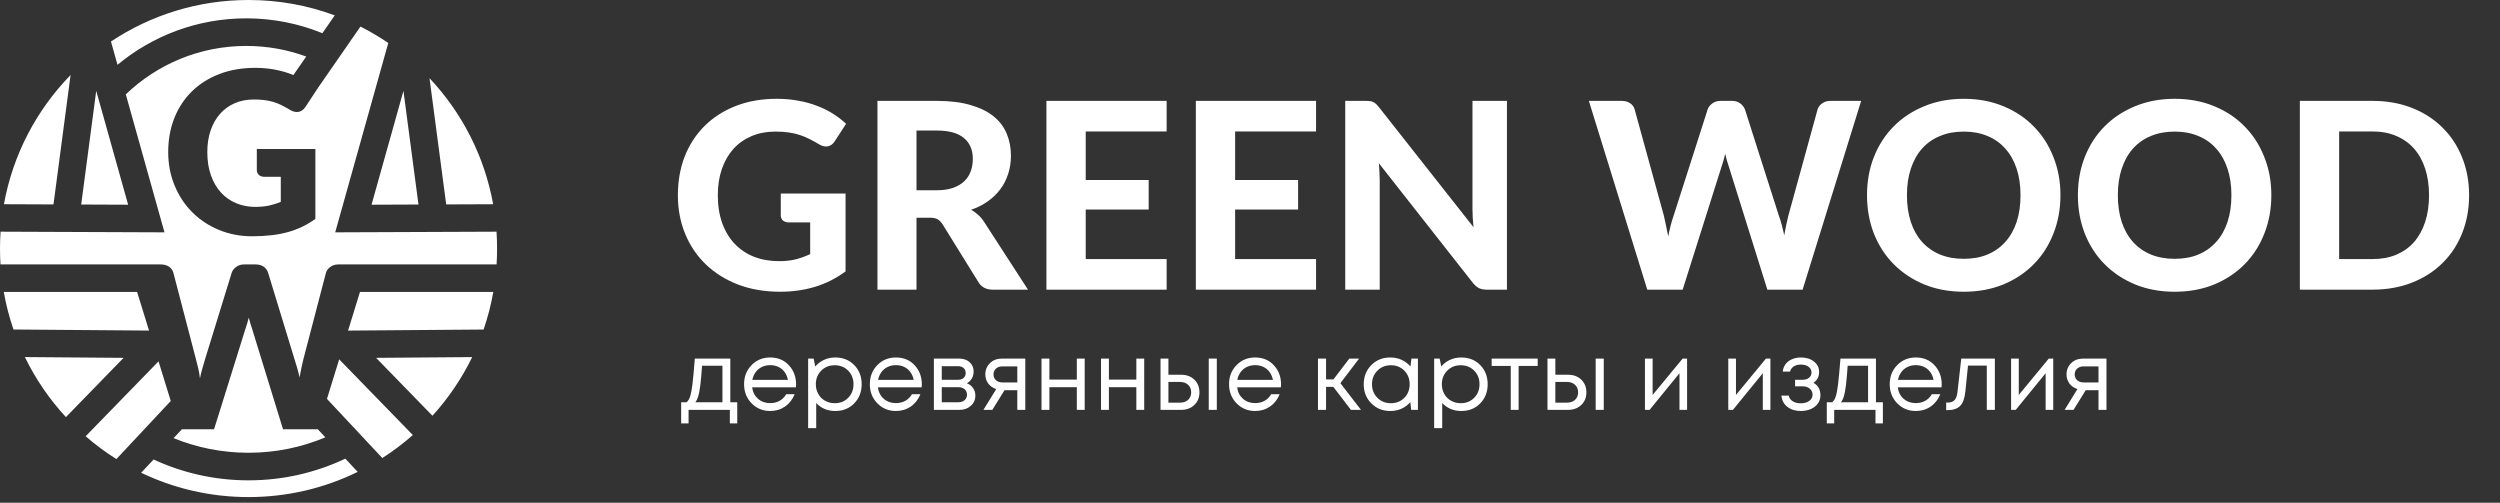 <svg width="184" height="37" viewBox="0 0 184 37" fill="none" xmlns="http://www.w3.org/2000/svg">
<rect x="0" y="0" width="184" height="37" fill="#333333" stroke="none"/>
<path fill-rule="evenodd" clip-rule="evenodd" d="M29.694 6.688L30.8 15.053L27.345 15.067L29.694 6.688ZM18.786 15.227C18.276 15.227 17.807 15.135 17.377 14.955C16.948 14.775 16.576 14.514 16.263 14.17C15.949 13.826 15.703 13.405 15.525 12.906C15.347 12.406 15.258 11.835 15.258 11.192C15.258 10.61 15.339 10.08 15.5 9.606C15.661 9.131 15.891 8.726 16.188 8.388C16.485 8.05 16.842 7.786 17.264 7.601C17.685 7.415 18.16 7.323 18.686 7.323C18.969 7.323 19.224 7.337 19.451 7.365C19.679 7.393 19.895 7.437 20.1 7.498C20.306 7.559 20.508 7.637 20.705 7.734C20.902 7.831 21.11 7.945 21.332 8.078C21.509 8.188 21.681 8.244 21.848 8.244C21.975 8.244 22.094 8.211 22.203 8.144C22.311 8.078 22.402 7.986 22.48 7.87L23.295 6.633L23.291 6.629L26.529 1.955C27.24 2.314 27.924 2.718 28.577 3.163L24.671 17.1L36.544 17.052C36.571 17.462 36.585 17.876 36.585 18.293C36.585 18.684 36.573 19.072 36.549 19.458H25.252V19.462H24.906C24.674 19.462 24.474 19.523 24.307 19.648C24.141 19.77 24.036 19.911 23.991 20.075L22.327 26.447C22.278 26.642 22.23 26.852 22.183 27.077C22.136 27.299 22.089 27.535 22.045 27.782C21.995 27.529 21.937 27.293 21.87 27.072C21.803 26.85 21.739 26.642 21.678 26.447L19.732 20.075C19.671 19.884 19.563 19.734 19.405 19.625C19.247 19.517 19.044 19.462 18.8 19.462H17.968C17.735 19.462 17.538 19.526 17.375 19.651C17.211 19.776 17.103 19.917 17.053 20.075L15.09 26.445C15.029 26.653 14.965 26.872 14.898 27.105C14.832 27.335 14.771 27.582 14.716 27.845C14.688 27.59 14.646 27.343 14.591 27.108C14.535 26.875 14.48 26.653 14.424 26.445L12.76 20.075C12.71 19.889 12.605 19.742 12.441 19.628C12.278 19.517 12.073 19.462 11.829 19.462H11.523V19.458H0.036C0.012 19.072 0 18.684 0 18.293C0 17.875 0.014 17.462 0.042 17.052L12.105 17.1L9.259 6.945C11.56 4.737 14.685 3.381 18.126 3.381C19.677 3.381 21.163 3.657 22.538 4.161L21.593 5.525C21.542 5.504 21.49 5.483 21.437 5.463C21.063 5.318 20.652 5.202 20.209 5.119C19.765 5.036 19.291 4.994 18.786 4.994C17.81 4.994 16.928 5.147 16.138 5.451C15.347 5.757 14.674 6.184 14.116 6.733C13.559 7.285 13.129 7.936 12.829 8.693C12.53 9.453 12.38 10.282 12.38 11.186C12.38 12.077 12.538 12.897 12.852 13.657C13.165 14.414 13.598 15.069 14.15 15.62C14.701 16.173 15.353 16.605 16.107 16.918C16.862 17.232 17.683 17.39 18.57 17.39C19.063 17.39 19.526 17.365 19.956 17.315C20.386 17.268 20.791 17.19 21.171 17.087C21.551 16.982 21.909 16.849 22.244 16.688C22.58 16.527 22.901 16.336 23.212 16.111V10.967H18.902V12.514C18.902 12.659 18.952 12.778 19.052 12.872C19.152 12.967 19.291 13.014 19.468 13.014H20.666V14.861C20.4 14.971 20.117 15.06 19.818 15.127C19.518 15.193 19.174 15.227 18.786 15.227ZM24.638 1.131L23.728 2.444C22 1.739 20.108 1.35 18.126 1.35C14.523 1.35 11.22 2.635 8.649 4.77L8.168 3.055C11.067 1.125 14.548 0 18.293 0C20.524 0 22.661 0.4 24.638 1.131ZM23.947 32.189C22.207 32.919 20.297 33.323 18.293 33.323C16.341 33.323 14.478 32.94 12.776 32.246L13.388 31.592H15.755L18.068 24.19C18.107 24.074 18.148 23.949 18.19 23.813C18.232 23.677 18.27 23.53 18.31 23.378C18.348 23.53 18.39 23.677 18.431 23.813C18.473 23.949 18.512 24.074 18.551 24.19L20.83 31.592H23.376L23.379 31.582L23.947 32.189ZM11.304 33.819C13.429 34.803 15.797 35.353 18.293 35.353C20.841 35.353 23.255 34.781 25.414 33.757L26.326 34.731C23.901 35.919 21.175 36.585 18.293 36.585C15.462 36.585 12.782 35.942 10.39 34.795L11.304 33.819ZM10.091 21.488L10.969 24.33L0.992 24.251C0.685 23.359 0.445 22.436 0.278 21.488H10.091ZM11.668 26.596L12.568 29.512L8.566 33.788C7.769 33.287 7.012 32.725 6.304 32.109L11.668 26.596ZM24.065 29.359L24.963 26.447L30.384 32.019C29.681 32.639 28.931 33.205 28.139 33.712L24.065 29.359ZM25.617 24.332L26.494 21.488H36.307C36.14 22.437 35.9 23.36 35.592 24.253L25.617 24.332ZM31.611 5.753C33.987 8.276 35.656 11.475 36.295 15.031L32.84 15.045L31.611 5.753ZM34.753 26.282C33.985 27.861 32.997 29.314 31.828 30.599L27.681 26.338L34.753 26.282ZM4.851 30.7C3.64 29.39 2.62 27.902 1.831 26.28L9.095 26.338L4.851 30.7ZM0.29 15.03C0.95 11.365 2.701 8.079 5.195 5.522L3.936 15.045L0.29 15.03ZM7.082 6.688L9.431 15.067L5.976 15.053L7.082 6.688Z" fill="white"/>
<path d="M53.751 29.606H54.261V31.164H53.717V30.166H50.678V31.164H50.133V29.606H50.538C50.65 29.504 50.736 29.358 50.797 29.17C50.857 28.981 50.912 28.693 50.961 28.303C51.01 27.915 51.069 27.278 51.139 26.393H53.751V29.606ZM51.67 26.917C51.628 27.541 51.585 28.027 51.541 28.374C51.496 28.721 51.446 28.986 51.39 29.17C51.334 29.354 51.263 29.499 51.174 29.606H53.172V26.917H51.67ZM58.592 28.293C58.592 28.345 58.587 28.417 58.578 28.51H55.358C55.404 28.859 55.549 29.14 55.791 29.352C56.033 29.564 56.331 29.669 56.685 29.669C56.946 29.669 57.178 29.612 57.38 29.498C57.582 29.384 57.744 29.222 57.865 29.013H58.487C58.329 29.404 58.091 29.708 57.775 29.924C57.458 30.141 57.095 30.249 56.685 30.249C56.14 30.249 55.684 30.06 55.316 29.683C54.948 29.306 54.764 28.837 54.764 28.276C54.764 27.715 54.948 27.247 55.316 26.872C55.684 26.497 56.14 26.31 56.685 26.31C57.248 26.31 57.707 26.5 58.061 26.882C58.415 27.264 58.592 27.734 58.592 28.293ZM56.685 26.875C56.461 26.875 56.258 26.919 56.074 27.008C55.89 27.096 55.738 27.223 55.617 27.389C55.495 27.554 55.414 27.744 55.372 27.958H57.991C57.949 27.739 57.868 27.547 57.747 27.382C57.626 27.216 57.474 27.091 57.293 27.004C57.111 26.918 56.908 26.875 56.685 26.875ZM61.477 26.31C62.04 26.31 62.505 26.495 62.87 26.868C63.236 27.241 63.419 27.711 63.419 28.279C63.419 28.843 63.236 29.312 62.87 29.687C62.505 30.062 62.04 30.249 61.477 30.249C60.909 30.249 60.441 30.053 60.073 29.662V31.513H59.479V26.393H59.884L60.003 26.973C60.18 26.764 60.395 26.6 60.649 26.484C60.903 26.367 61.179 26.31 61.477 26.31ZM61.435 29.676C61.835 29.676 62.166 29.544 62.427 29.278C62.688 29.013 62.818 28.68 62.818 28.279C62.818 27.879 62.688 27.546 62.427 27.28C62.166 27.015 61.835 26.882 61.435 26.882C61.035 26.882 60.703 27.016 60.439 27.284C60.176 27.552 60.045 27.883 60.045 28.279C60.045 28.54 60.104 28.777 60.223 28.992C60.342 29.206 60.508 29.374 60.722 29.494C60.937 29.616 61.174 29.676 61.435 29.676ZM67.847 28.293C67.847 28.345 67.843 28.417 67.833 28.51H64.613C64.66 28.859 64.804 29.14 65.046 29.352C65.288 29.564 65.587 29.669 65.94 29.669C66.201 29.669 66.433 29.612 66.635 29.498C66.838 29.384 67 29.222 67.121 29.013H67.743C67.584 29.404 67.347 29.708 67.03 29.924C66.713 30.141 66.35 30.249 65.94 30.249C65.395 30.249 64.939 30.06 64.572 29.683C64.203 29.306 64.02 28.837 64.02 28.276C64.02 27.715 64.203 27.247 64.572 26.872C64.939 26.497 65.395 26.31 65.94 26.31C66.504 26.31 66.963 26.5 67.317 26.882C67.671 27.264 67.847 27.734 67.847 28.293ZM65.94 26.875C65.717 26.875 65.513 26.919 65.329 27.008C65.145 27.096 64.993 27.223 64.872 27.389C64.751 27.554 64.669 27.744 64.627 27.958H67.247C67.205 27.739 67.123 27.547 67.002 27.382C66.881 27.216 66.73 27.091 66.548 27.004C66.366 26.918 66.164 26.875 65.94 26.875ZM71.158 28.209C71.349 28.279 71.502 28.395 71.616 28.559C71.73 28.722 71.787 28.906 71.787 29.111C71.787 29.413 71.676 29.665 71.455 29.865C71.234 30.065 70.958 30.166 70.628 30.166H68.734V26.393H70.606C70.919 26.393 71.173 26.483 71.368 26.662C71.564 26.841 71.661 27.071 71.661 27.35C71.661 27.476 71.64 27.595 71.599 27.706C71.556 27.818 71.499 27.917 71.424 28.003C71.349 28.09 71.261 28.158 71.158 28.209ZM71.075 27.455C71.075 27.302 71.023 27.179 70.921 27.088C70.818 26.997 70.686 26.952 70.523 26.952H69.314V27.951H70.523C70.691 27.951 70.824 27.905 70.924 27.815C71.025 27.724 71.075 27.604 71.075 27.455ZM70.558 29.606C70.674 29.606 70.78 29.582 70.876 29.533C70.971 29.484 71.044 29.418 71.095 29.334C71.147 29.25 71.172 29.156 71.172 29.051C71.172 28.946 71.147 28.851 71.095 28.765C71.044 28.678 70.971 28.612 70.876 28.566C70.78 28.519 70.672 28.496 70.551 28.496H69.314V29.606H70.558ZM73.729 26.393H75.461V30.166H74.874V28.72H73.931L73.037 30.166H72.381L73.324 28.636C73.077 28.556 72.882 28.421 72.737 28.23C72.593 28.04 72.52 27.816 72.52 27.56C72.52 27.224 72.635 26.946 72.863 26.725C73.091 26.504 73.38 26.393 73.729 26.393ZM73.778 28.147H74.874V26.966H73.778C73.582 26.966 73.424 27.021 73.303 27.13C73.182 27.239 73.121 27.382 73.121 27.556C73.121 27.731 73.182 27.873 73.303 27.982C73.424 28.092 73.582 28.147 73.778 28.147ZM79.254 26.393H79.834V30.166H79.254V28.496H77.236V30.166H76.655V26.393H77.236V27.937H79.254V26.393ZM83.634 26.393H84.214V30.166H83.634V28.496H81.615V30.166H81.035V26.393H81.615V27.937H83.634V26.393ZM86.931 27.581C87.327 27.581 87.65 27.701 87.902 27.941C88.153 28.18 88.279 28.494 88.279 28.88C88.279 29.257 88.153 29.566 87.902 29.805C87.65 30.046 87.327 30.166 86.931 30.166H85.415V26.393H85.995V27.581H86.931ZM88.964 26.393H89.557V30.166H88.964V26.393ZM86.854 29.634C87.101 29.634 87.299 29.565 87.448 29.425C87.597 29.285 87.671 29.103 87.671 28.876C87.671 28.651 87.597 28.467 87.448 28.325C87.299 28.183 87.101 28.112 86.854 28.112H85.995V29.634H86.854ZM94.286 28.293C94.286 28.345 94.282 28.417 94.272 28.51H91.052C91.098 28.859 91.243 29.14 91.485 29.352C91.727 29.564 92.025 29.669 92.379 29.669C92.64 29.669 92.872 29.612 93.074 29.498C93.277 29.384 93.439 29.222 93.56 29.013H94.182C94.023 29.404 93.785 29.708 93.469 29.924C93.152 30.141 92.789 30.249 92.379 30.249C91.834 30.249 91.378 30.06 91.01 29.683C90.642 29.306 90.458 28.837 90.458 28.276C90.458 27.715 90.642 27.247 91.01 26.872C91.378 26.497 91.834 26.31 92.379 26.31C92.943 26.31 93.401 26.5 93.755 26.882C94.109 27.264 94.286 27.734 94.286 28.293ZM92.379 26.875C92.156 26.875 91.952 26.919 91.768 27.008C91.584 27.096 91.432 27.223 91.31 27.389C91.189 27.554 91.108 27.744 91.066 27.958H93.686C93.644 27.739 93.562 27.547 93.441 27.382C93.32 27.216 93.168 27.091 92.987 27.004C92.805 26.918 92.603 26.875 92.379 26.875ZM99.428 30.166L98.135 28.475H97.597V30.166H97.003V26.393H97.597V27.923H98.142L99.309 26.393H100.028L98.652 28.202L100.168 30.166H99.428ZM103.884 26.393H104.359V30.166H103.863L103.8 29.593C103.623 29.802 103.408 29.964 103.154 30.078C102.9 30.192 102.622 30.249 102.319 30.249C101.765 30.249 101.302 30.062 100.929 29.687C100.557 29.312 100.37 28.843 100.37 28.279C100.37 27.716 100.557 27.247 100.929 26.872C101.302 26.497 101.765 26.31 102.319 26.31C102.627 26.31 102.907 26.367 103.161 26.484C103.415 26.6 103.63 26.764 103.807 26.973L103.884 26.393ZM101.373 29.275C101.636 29.542 101.968 29.676 102.368 29.676C102.769 29.676 103.099 29.544 103.36 29.278C103.621 29.013 103.751 28.68 103.751 28.279C103.751 27.879 103.621 27.546 103.36 27.28C103.099 27.015 102.769 26.882 102.368 26.882C101.968 26.882 101.636 27.016 101.373 27.284C101.11 27.552 100.978 27.883 100.978 28.279C100.978 28.675 101.11 29.007 101.373 29.275ZM107.551 26.31C108.115 26.31 108.579 26.495 108.945 26.868C109.31 27.241 109.493 27.711 109.493 28.279C109.493 28.843 109.31 29.312 108.945 29.687C108.579 30.062 108.115 30.249 107.551 30.249C106.983 30.249 106.515 30.053 106.147 29.662V31.513H105.554V26.393H105.959L106.077 26.973C106.254 26.764 106.47 26.6 106.723 26.484C106.977 26.367 107.253 26.31 107.551 26.31ZM107.509 29.676C107.909 29.676 108.24 29.544 108.501 29.278C108.762 29.013 108.892 28.68 108.892 28.279C108.892 27.879 108.762 27.546 108.501 27.28C108.24 27.015 107.909 26.882 107.509 26.882C107.109 26.882 106.777 27.016 106.514 27.284C106.251 27.552 106.119 27.883 106.119 28.279C106.119 28.54 106.179 28.777 106.297 28.992C106.416 29.206 106.583 29.374 106.797 29.494C107.011 29.616 107.249 29.676 107.509 29.676ZM113.174 26.393V26.931H111.77V30.166H111.191V26.931H109.786V26.393H113.174ZM115.41 27.581C115.806 27.581 116.129 27.701 116.38 27.941C116.632 28.18 116.758 28.494 116.758 28.88C116.758 29.257 116.632 29.566 116.38 29.805C116.129 30.046 115.806 30.166 115.41 30.166H113.894V26.393H114.474V27.581H115.41ZM117.442 26.393H118.036V30.166H117.442V26.393ZM115.333 29.634C115.579 29.634 115.777 29.565 115.926 29.425C116.076 29.285 116.15 29.103 116.15 28.876C116.15 28.651 116.076 28.467 115.926 28.325C115.777 28.183 115.579 28.112 115.333 28.112H114.474V29.634H115.333ZM123.841 26.393H124.169V30.166H123.61V27.469L121.41 30.166H121.068V26.393H121.633V29.068L123.841 26.393ZM129.974 26.393H130.302V30.166H129.743V27.469L127.543 30.166H127.201V26.393H127.767V29.068L129.974 26.393ZM133.466 28.175C133.811 28.361 133.983 28.668 133.983 29.096C133.983 29.32 133.922 29.519 133.799 29.694C133.675 29.869 133.503 30.005 133.282 30.103C133.06 30.2 132.812 30.249 132.538 30.249C132.137 30.249 131.808 30.147 131.549 29.942C131.29 29.737 131.145 29.462 131.113 29.117H131.651C131.688 29.294 131.785 29.433 131.944 29.533C132.102 29.633 132.3 29.683 132.538 29.683C132.789 29.683 132.996 29.625 133.159 29.509C133.322 29.392 133.404 29.239 133.404 29.048C133.404 28.871 133.335 28.724 133.198 28.608C133.06 28.491 132.887 28.433 132.677 28.433H132.118V27.951H132.677C132.873 27.951 133.03 27.901 133.149 27.801C133.268 27.701 133.327 27.572 133.327 27.413C133.327 27.241 133.255 27.101 133.11 26.994C132.966 26.887 132.775 26.833 132.538 26.833C132.328 26.833 132.153 26.88 132.014 26.973C131.874 27.066 131.786 27.192 131.748 27.35H131.21C131.229 27.145 131.298 26.964 131.416 26.805C131.535 26.647 131.693 26.525 131.892 26.439C132.09 26.352 132.31 26.31 132.552 26.31C132.938 26.31 133.257 26.41 133.509 26.61C133.76 26.81 133.886 27.061 133.886 27.364C133.886 27.728 133.746 27.997 133.466 28.175ZM138.07 29.606H138.58V31.164H138.035V30.166H134.996V31.164H134.452V29.606H134.857C134.968 29.504 135.055 29.358 135.115 29.17C135.176 28.981 135.23 28.693 135.279 28.303C135.328 27.915 135.388 27.278 135.457 26.393H138.07V29.606ZM135.988 26.917C135.947 27.541 135.903 28.027 135.859 28.374C135.815 28.721 135.765 28.986 135.709 29.17C135.653 29.354 135.581 29.499 135.492 29.606H137.49V26.917H135.988ZM142.91 28.293C142.91 28.345 142.906 28.417 142.897 28.51H139.676C139.723 28.859 139.867 29.14 140.11 29.352C140.352 29.564 140.65 29.669 141.004 29.669C141.264 29.669 141.496 29.612 141.698 29.498C141.901 29.384 142.063 29.222 142.184 29.013H142.806C142.647 29.404 142.41 29.708 142.093 29.924C141.777 30.141 141.413 30.249 141.004 30.249C140.459 30.249 140.003 30.06 139.635 29.683C139.267 29.306 139.083 28.837 139.083 28.276C139.083 27.715 139.267 27.247 139.635 26.872C140.003 26.497 140.459 26.31 141.004 26.31C141.567 26.31 142.026 26.5 142.38 26.882C142.734 27.264 142.91 27.734 142.91 28.293ZM141.004 26.875C140.78 26.875 140.576 26.919 140.392 27.008C140.209 27.096 140.056 27.223 139.935 27.389C139.814 27.554 139.732 27.744 139.691 27.958H142.31C142.268 27.739 142.186 27.547 142.065 27.382C141.944 27.216 141.793 27.091 141.611 27.004C141.43 26.918 141.227 26.875 141.004 26.875ZM144.349 26.393H146.822V30.166H146.228V26.91H144.845L144.65 28.817C144.598 29.315 144.471 29.668 144.266 29.876C144.061 30.083 143.753 30.186 143.344 30.186H143.239V29.628H143.372C143.586 29.628 143.749 29.566 143.86 29.442C143.972 29.319 144.042 29.122 144.07 28.852L144.349 26.393ZM150.79 26.393H151.119V30.166H150.559V27.469L148.359 30.166H148.017V26.393H148.582V29.068L150.79 26.393ZM153.305 26.393H155.037V30.166H154.45V28.72H153.507L152.613 30.166H151.957L152.9 28.636C152.653 28.556 152.457 28.421 152.313 28.23C152.168 28.04 152.096 27.816 152.096 27.56C152.096 27.224 152.211 26.946 152.439 26.725C152.667 26.504 152.956 26.393 153.305 26.393ZM153.354 28.147H154.45V26.966H153.354C153.158 26.966 153 27.021 152.878 27.13C152.758 27.239 152.697 27.382 152.697 27.556C152.697 27.731 152.758 27.873 152.878 27.982C153 28.092 153.158 28.147 153.354 28.147Z" fill="white"/>
<path d="M57.465 14.242H62.233V19.978C61.525 20.495 60.769 20.875 59.964 21.117C59.166 21.354 58.321 21.472 57.427 21.472C56.284 21.472 55.25 21.296 54.325 20.945C53.399 20.587 52.608 20.093 51.95 19.461C51.293 18.829 50.785 18.079 50.428 17.211C50.07 16.343 49.892 15.395 49.892 14.367C49.892 13.326 50.061 12.372 50.399 11.504C50.744 10.636 51.232 9.889 51.864 9.264C52.496 8.638 53.259 8.15 54.152 7.799C55.052 7.448 56.058 7.272 57.168 7.272C57.743 7.272 58.279 7.32 58.777 7.416C59.275 7.505 59.734 7.633 60.156 7.799C60.577 7.958 60.963 8.15 61.314 8.373C61.665 8.597 61.985 8.842 62.272 9.11L61.439 10.393C61.311 10.598 61.145 10.722 60.941 10.767C60.737 10.812 60.513 10.761 60.271 10.614C60.041 10.473 59.814 10.349 59.591 10.24C59.374 10.125 59.141 10.026 58.892 9.943C58.643 9.86 58.372 9.797 58.078 9.752C57.784 9.707 57.446 9.685 57.063 9.685C56.418 9.685 55.834 9.797 55.311 10.02C54.788 10.243 54.341 10.559 53.97 10.968C53.607 11.377 53.326 11.868 53.128 12.443C52.93 13.017 52.831 13.659 52.831 14.367C52.831 15.133 52.94 15.819 53.157 16.426C53.374 17.026 53.68 17.533 54.076 17.948C54.471 18.363 54.944 18.679 55.493 18.896C56.048 19.113 56.664 19.221 57.341 19.221C57.8 19.221 58.209 19.177 58.566 19.087C58.93 18.992 59.284 18.864 59.629 18.704V16.368H58.059C57.874 16.368 57.727 16.32 57.618 16.224C57.516 16.122 57.465 15.995 57.465 15.841V14.242ZM68.928 14.003C69.394 14.003 69.796 13.946 70.135 13.831C70.473 13.71 70.751 13.547 70.968 13.342C71.185 13.132 71.344 12.886 71.447 12.605C71.549 12.324 71.6 12.018 71.6 11.686C71.6 11.029 71.38 10.518 70.939 10.154C70.505 9.79 69.841 9.608 68.948 9.608H67.454V14.003H68.928ZM75.659 21.318H73.065C72.58 21.318 72.229 21.133 72.011 20.763L69.369 16.502C69.26 16.336 69.139 16.215 69.005 16.138C68.877 16.062 68.686 16.023 68.43 16.023H67.454V21.318H64.581V7.425H68.948C69.918 7.425 70.748 7.527 71.437 7.732C72.126 7.93 72.691 8.207 73.132 8.565C73.572 8.922 73.895 9.35 74.099 9.848C74.303 10.339 74.405 10.882 74.405 11.475C74.405 11.935 74.338 12.372 74.204 12.787C74.076 13.196 73.888 13.569 73.639 13.907C73.39 14.246 73.084 14.546 72.72 14.807C72.356 15.069 71.941 15.28 71.475 15.439C71.66 15.541 71.833 15.666 71.992 15.813C72.152 15.953 72.296 16.122 72.423 16.32L75.659 21.318ZM79.909 9.675V13.247H84.543V15.42H79.909V19.068H85.865V21.318H77.017V7.425H85.865V9.675H79.909ZM90.905 9.675V13.247H95.54V15.42H90.905V19.068H96.861V21.318H88.014V7.425H96.861V9.675H90.905ZM110.911 7.425V21.318H109.427C109.204 21.318 109.015 21.283 108.862 21.213C108.709 21.136 108.559 21.009 108.412 20.83L101.49 12.021C101.509 12.245 101.522 12.465 101.528 12.682C101.541 12.899 101.547 13.1 101.547 13.285V21.318H99.01V7.425H100.523C100.644 7.425 100.746 7.432 100.829 7.444C100.918 7.451 100.998 7.473 101.068 7.511C101.139 7.543 101.206 7.588 101.269 7.645C101.333 7.703 101.403 7.78 101.48 7.875L108.451 16.722C108.425 16.48 108.406 16.247 108.393 16.023C108.38 15.794 108.374 15.577 108.374 15.372V7.425H110.911ZM136.981 7.425L132.672 21.318H130.077L127.233 12.232C127.189 12.104 127.144 11.964 127.099 11.81C127.055 11.657 127.013 11.495 126.975 11.322C126.936 11.495 126.895 11.657 126.85 11.81C126.806 11.964 126.761 12.104 126.716 12.232L123.844 21.318H121.239L116.94 7.425H119.353C119.602 7.425 119.81 7.483 119.976 7.598C120.148 7.712 120.26 7.866 120.311 8.057L122.465 15.889C122.516 16.106 122.567 16.343 122.618 16.598C122.676 16.847 122.73 17.112 122.781 17.393C122.838 17.105 122.899 16.837 122.963 16.588C123.027 16.339 123.097 16.106 123.174 15.889L125.682 8.057C125.733 7.898 125.842 7.754 126.008 7.626C126.18 7.492 126.388 7.425 126.63 7.425H127.473C127.722 7.425 127.923 7.486 128.076 7.607C128.235 7.722 128.354 7.872 128.43 8.057L130.929 15.889C131.006 16.094 131.076 16.317 131.14 16.56C131.204 16.796 131.264 17.048 131.322 17.316C131.373 17.048 131.421 16.796 131.465 16.56C131.516 16.317 131.568 16.094 131.619 15.889L133.773 8.057C133.818 7.891 133.926 7.744 134.098 7.617C134.271 7.489 134.478 7.425 134.721 7.425H136.981ZM151.649 14.367C151.649 15.382 151.477 16.323 151.132 17.192C150.794 18.06 150.312 18.81 149.687 19.442C149.067 20.074 148.321 20.572 147.446 20.935C146.572 21.293 145.601 21.472 144.535 21.472C143.469 21.472 142.499 21.293 141.625 20.935C140.75 20.572 140 20.074 139.375 19.442C138.749 18.81 138.264 18.06 137.919 17.192C137.581 16.323 137.412 15.382 137.412 14.367C137.412 13.352 137.581 12.414 137.919 11.552C138.264 10.684 138.749 9.934 139.375 9.302C140 8.67 140.75 8.175 141.625 7.818C142.499 7.454 143.469 7.272 144.535 7.272C145.601 7.272 146.572 7.454 147.446 7.818C148.321 8.175 149.067 8.673 149.687 9.311C150.312 9.943 150.794 10.694 151.132 11.562C151.477 12.423 151.649 13.358 151.649 14.367ZM148.71 14.367C148.71 13.639 148.614 12.988 148.423 12.414C148.231 11.833 147.954 11.341 147.59 10.939C147.232 10.531 146.795 10.221 146.278 10.011C145.767 9.793 145.186 9.685 144.535 9.685C143.884 9.685 143.3 9.793 142.783 10.011C142.266 10.221 141.826 10.531 141.462 10.939C141.104 11.341 140.83 11.833 140.638 12.414C140.447 12.988 140.351 13.639 140.351 14.367C140.351 15.101 140.447 15.759 140.638 16.339C140.83 16.914 141.104 17.402 141.462 17.804C141.826 18.206 142.266 18.516 142.783 18.733C143.3 18.944 143.884 19.049 144.535 19.049C145.186 19.049 145.767 18.944 146.278 18.733C146.795 18.516 147.232 18.206 147.59 17.804C147.954 17.402 148.231 16.914 148.423 16.339C148.614 15.759 148.71 15.101 148.71 14.367ZM167.171 14.367C167.171 15.382 166.999 16.323 166.654 17.192C166.316 18.06 165.834 18.81 165.208 19.442C164.589 20.074 163.842 20.572 162.968 20.935C162.093 21.293 161.123 21.472 160.057 21.472C158.991 21.472 158.021 21.293 157.146 20.935C156.272 20.572 155.522 20.074 154.896 19.442C154.271 18.81 153.786 18.06 153.441 17.192C153.103 16.323 152.933 15.382 152.933 14.367C152.933 13.352 153.103 12.414 153.441 11.552C153.786 10.684 154.271 9.934 154.896 9.302C155.522 8.67 156.272 8.175 157.146 7.818C158.021 7.454 158.991 7.272 160.057 7.272C161.123 7.272 162.093 7.454 162.968 7.818C163.842 8.175 164.589 8.673 165.208 9.311C165.834 9.943 166.316 10.694 166.654 11.562C166.999 12.423 167.171 13.358 167.171 14.367ZM164.232 14.367C164.232 13.639 164.136 12.988 163.944 12.414C163.753 11.833 163.475 11.341 163.111 10.939C162.754 10.531 162.317 10.221 161.8 10.011C161.289 9.793 160.708 9.685 160.057 9.685C159.406 9.685 158.822 9.793 158.305 10.011C157.788 10.221 157.347 10.531 156.984 10.939C156.626 11.341 156.352 11.833 156.16 12.414C155.969 12.988 155.873 13.639 155.873 14.367C155.873 15.101 155.969 15.759 156.16 16.339C156.352 16.914 156.626 17.402 156.984 17.804C157.347 18.206 157.788 18.516 158.305 18.733C158.822 18.944 159.406 19.049 160.057 19.049C160.708 19.049 161.289 18.944 161.8 18.733C162.317 18.516 162.754 18.206 163.111 17.804C163.475 17.402 163.753 16.914 163.944 16.339C164.136 15.759 164.232 15.101 164.232 14.367ZM181.726 14.367C181.726 15.382 181.554 16.317 181.209 17.172C180.871 18.021 180.389 18.752 179.763 19.365C179.144 19.978 178.397 20.457 177.523 20.801C176.648 21.146 175.678 21.318 174.612 21.318H169.269V7.425H174.612C175.678 7.425 176.648 7.598 177.523 7.942C178.397 8.287 179.144 8.769 179.763 9.388C180.389 10.001 180.871 10.732 181.209 11.581C181.554 12.43 181.726 13.358 181.726 14.367ZM178.777 14.367C178.777 13.639 178.681 12.985 178.49 12.404C178.298 11.823 178.024 11.332 177.666 10.93C177.309 10.527 176.871 10.218 176.354 10.001C175.844 9.784 175.263 9.675 174.612 9.675H172.161V19.068H174.612C175.263 19.068 175.844 18.963 176.354 18.752C176.871 18.535 177.309 18.226 177.666 17.823C178.024 17.415 178.298 16.92 178.49 16.339C178.681 15.759 178.777 15.101 178.777 14.367Z" fill="white"/>
</svg>

